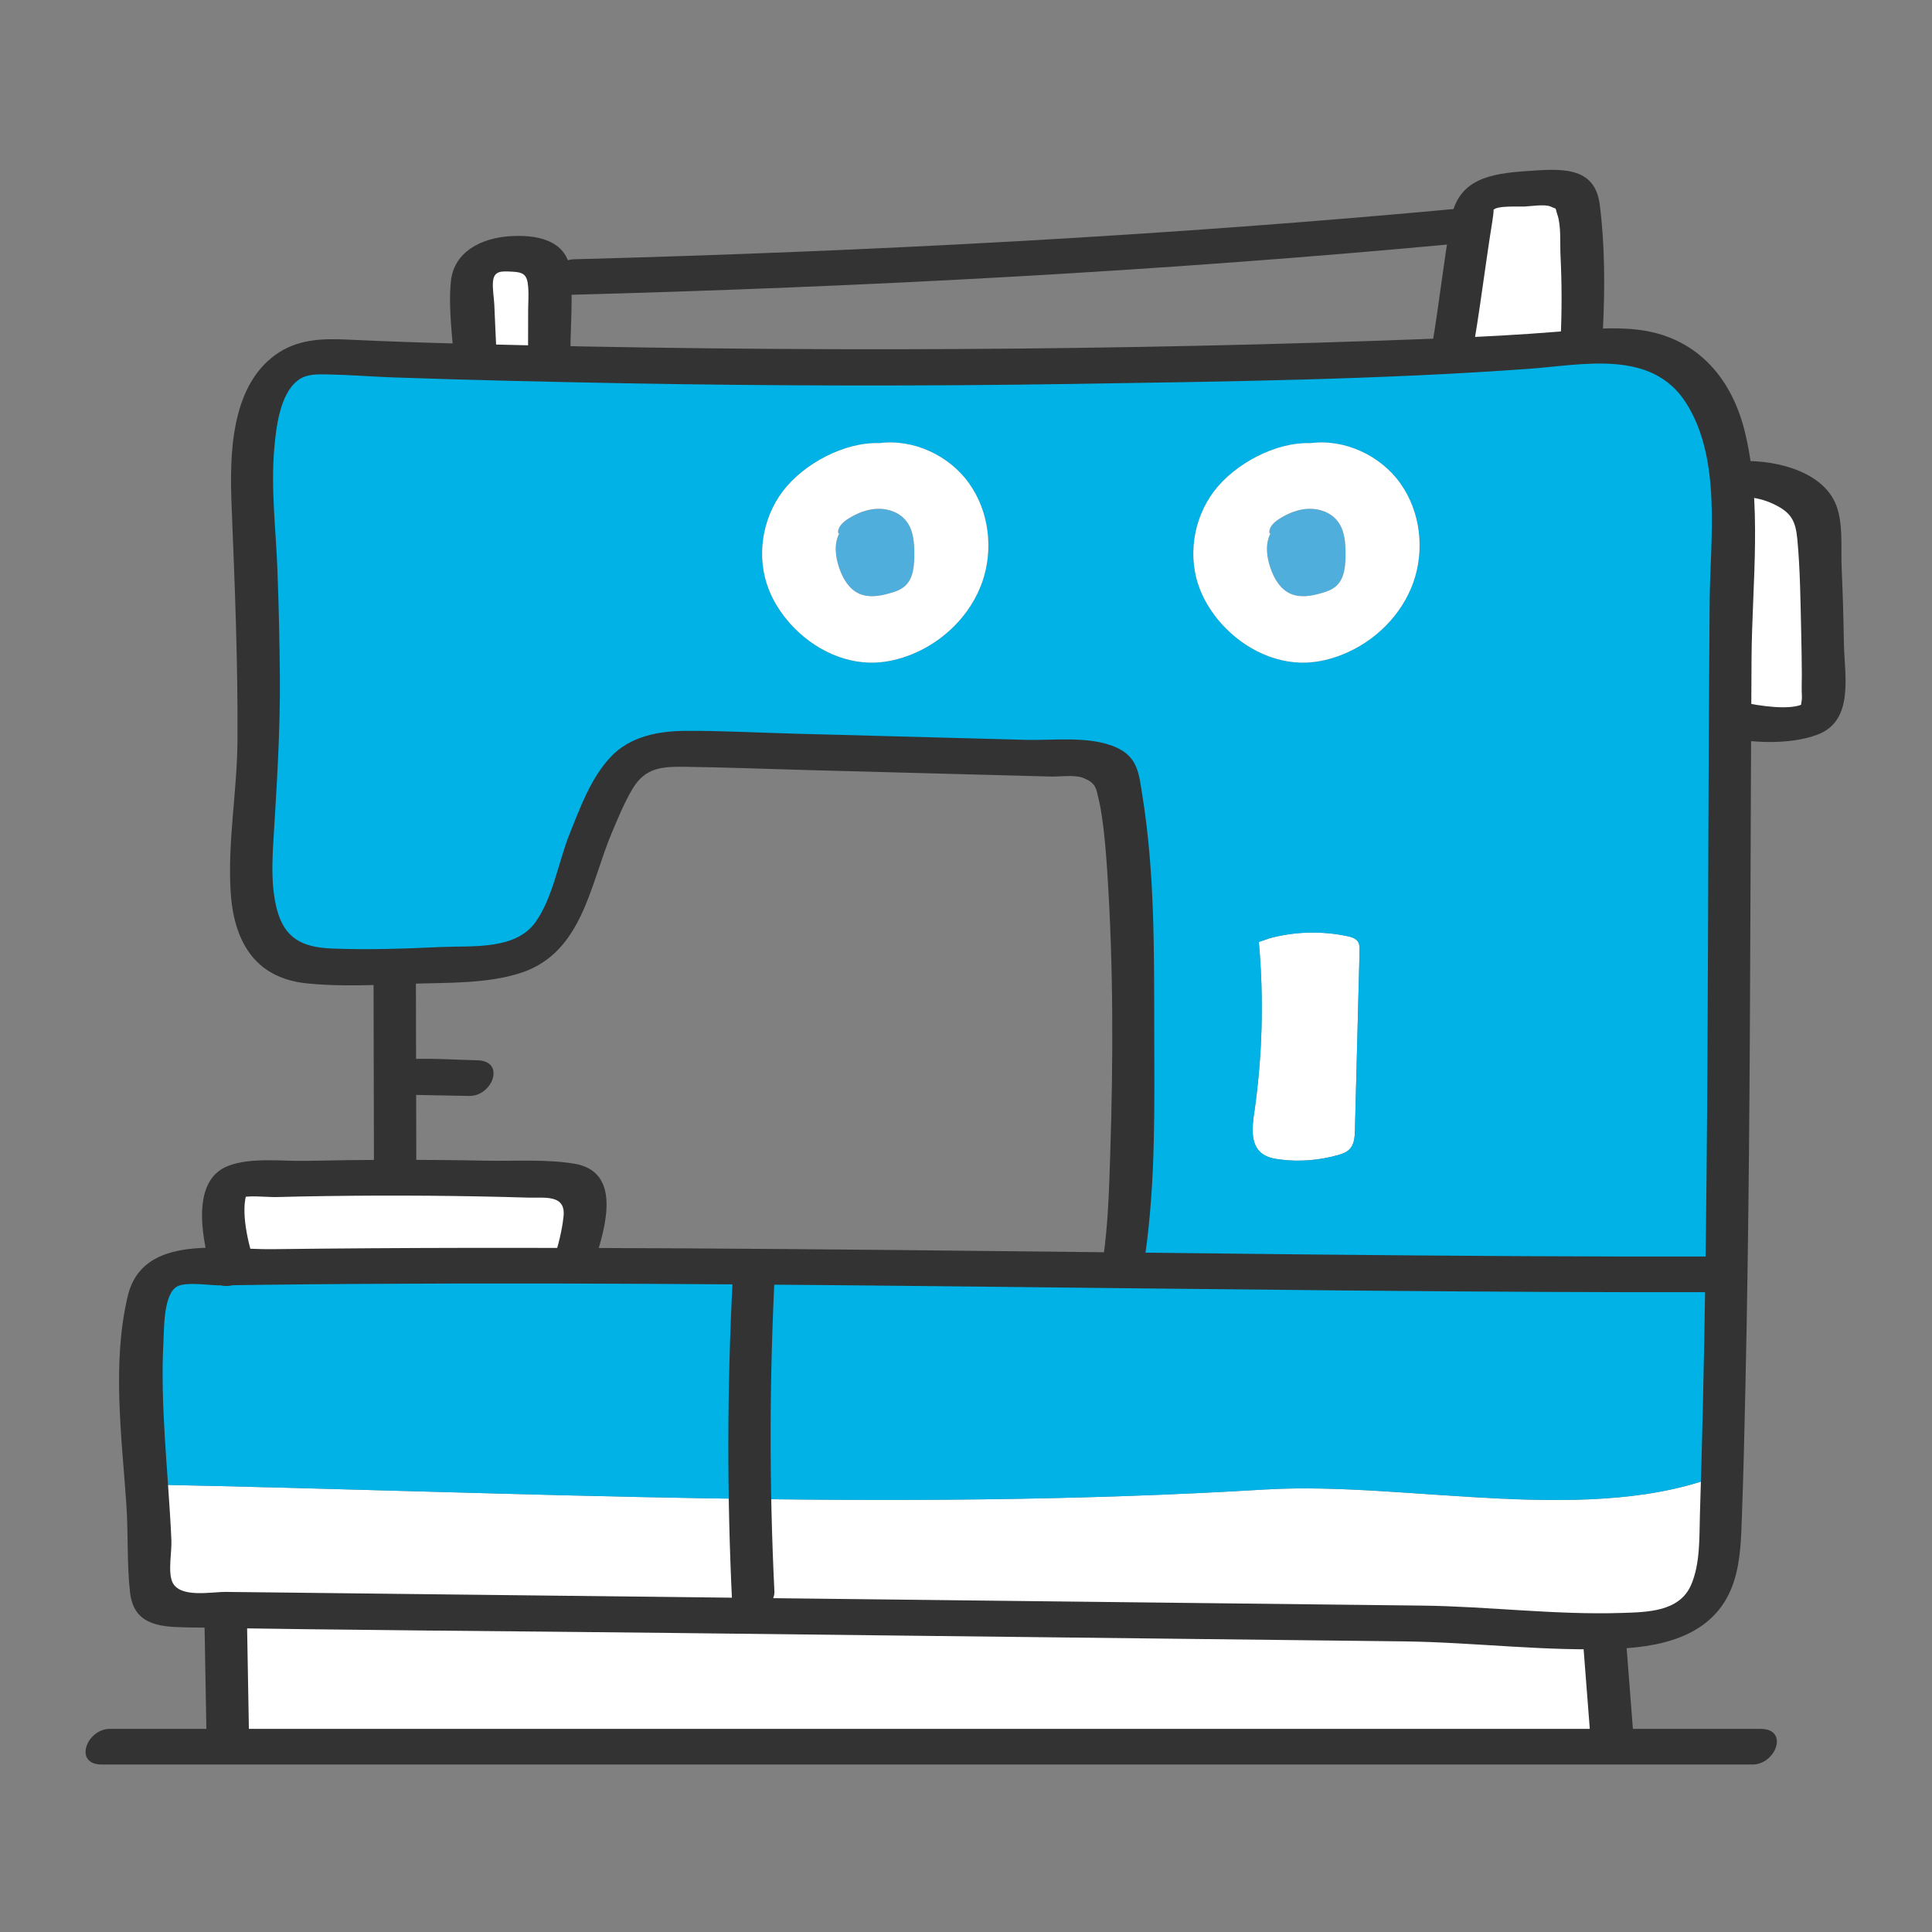 <svg viewBox="0 0 350 350" xmlns="http://www.w3.org/2000/svg" data-name="Working Files" id="Working_Files">
  <rect x="0" y="0" width="350" height="350" fill="#808080" stroke="none"/>
  <defs>
    <style>
      .cls-1 {
        fill: #00b2e5;
      }

      .cls-2 {
        fill: #50aedc;
      }

      .cls-3 {
        fill: #fff;
      }

      .cls-4 {
        fill: #333;
      }
    </style>
  </defs>
  <path d="M100.08,50.54c-.01,3.4-.02,10.31-.03,13.7l-.03,1.08c-2.55-.05-5.08-.13-7.61-.2-1.9-.05-3.8-.1-5.7-.15v-.21c-.22-3.13-.43-9.77-.64-12.91-.08-1.15-.14-2.35.31-3.41,1.13-2.68,4.7-3.06,7.6-3.04,2.08.02,4.54.25,5.58,2.05.52.91.54,2.01.54,3.07Z" class="cls-3"></path>
  <path d="M246.05,170.67c.27.47.26,1.04.25,1.58-.28,10.81-.56,21.64-.84,32.46-.03,1.23-.11,2.59-.97,3.47-.55.58-1.34.85-2.11,1.07-3.4.96-6.99,1.25-10.5.8-1.2-.15-2.47-.42-3.4-1.2-1.92-1.63-1.66-4.6-1.29-7.08,1.51-10.3,1.8-20.76.86-31.13l1.98-.68c4.57-1.22,9.43-1.35,14.05-.37.75.16,1.57.4,1.97,1.07Z" class="cls-3"></path>
  <path d="M328.58,129.75c-3.17.86-11.16,1.52-14.33.64h-.27c.05-11.24.13-22.47.25-33.7.03-3.44.05-6.95-.21-10.41l.51-.03c4.35-.54,8.88.63,12.43,3.2.94.69,1.85,1.5,2.35,2.56.48,1,.57,2.15.63,3.28.63,10.42.93,20.85.87,31.29,0,.79-.03,1.64-.52,2.25-.42.51-1.08.74-1.71.92Z" class="cls-3"></path>
  <path d="M314.02,86.29c.26,3.46.24,6.97.21,10.41-.12,11.23-.2,22.46-.25,33.7-.16,33.28-.15,66.61-.66,99.89-33.47.09-70.89-.32-109.14-.73l.02-2.41c2.16-14.18,2.38-69.82-.69-83.45-.31-1.39-.04-2.92-.78-4.12-1.37-2.23-4.41-2.53-7.01-2.61-23.32-.61-46.63-1.23-69.94-1.86-3.7-.1-7.72-.11-10.68,2.13-1.87,1.41-3.05,3.54-4.1,5.64-2.47,4.9-4.57,9.98-6.27,15.2-1.59,4.89-3.16,10.33-7.45,13.17-2.88,1.92-6.49,2.28-9.94,2.53-5.09.37-10.19.61-15.3.71-3.8.09-7.61.1-11.43.03-3.41-.05-7.07-.26-9.75-2.34-7.89-6.11-3.62-25.34-3.5-33.72.22-14.84-.05-29.69-.81-44.52-.29-5.66-.66-11.38.44-16.94,1.67-8.49,5.04-13.46,13.58-12.97,8.68.51,17.41.72,26.13.94,1.9.05,3.8.1,5.7.15,2.53.07,5.07.14,7.61.2,18.68.46,37.37.7,56.07.72,28.43.03,56.86-.45,85.27-1.44,7.47-.26,14.98-.46,22.47-.79,6.14-.25,12.27-.59,18.37-1.09,1.64-.13,3.29-.28,4.94-.4,8.65-.63,17.09-.31,22.42,8.32,2.89,4.69,4.03,10.09,4.46,15.64ZM256.03,105.52c2.1-5.9,1.31-12.81-2.32-17.91-3.64-5.09-10.1-8.12-16.32-7.32-6.26-.23-13.69,3.71-17.47,8.72-3.79,5-4.84,11.99-2.52,17.82.75,1.91,1.85,3.68,3.13,5.29,3.91,4.85,9.96,8.18,16.19,7.92,2.25-.1,4.47-.64,6.55-1.49,5.8-2.34,10.65-7.12,12.75-13.02ZM246.3,172.25c.01-.55.02-1.11-.25-1.58-.39-.67-1.21-.91-1.97-1.07-4.62-.98-9.48-.85-14.05.37l-1.98.68c.94,10.37.64,20.83-.86,31.13-.37,2.48-.63,5.45,1.29,7.08.93.79,2.2,1.05,3.4,1.2,3.51.45,7.1.16,10.5-.8.76-.22,1.56-.49,2.11-1.07.86-.88.94-2.24.97-3.47.28-10.82.56-21.65.84-32.46ZM177.91,105.52c2.1-5.9,1.31-12.81-2.33-17.91-3.63-5.09-10.09-8.12-16.31-7.32-6.26-.23-13.69,3.71-17.47,8.72-3.79,5-4.84,11.99-2.52,17.82.75,1.91,1.85,3.68,3.13,5.29,3.91,4.85,9.96,8.18,16.18,7.92,2.26-.1,4.48-.64,6.56-1.49,5.8-2.34,10.65-7.12,12.75-13.02Z" class="cls-1"></path>
  <path d="M292.54,313.74v2.13H41.81v-1.62c-.12-7.01-.24-14.01-.36-21.02l.02-2.18c45.67.52,91.35,1.05,137.03,1.57,29.61.34,59.23.68,88.85,1.03,7.37.09,15.85,1.23,23.83,1.25v1.04c.45,5.93.91,11.87,1.37,17.8Z" class="cls-3"></path>
  <path d="M229.46,269.82c-68.11,4.13-135.24.46-202.33-.88.41,5.83.8,11.53.78,16.77,0,1.58.1,3.38,1.31,4.38.96.81,2.32.85,3.56.87,2.89.03,5.79.07,8.68.1,45.67.52,91.35,1.05,137.03,1.57,29.61.34,59.23.68,88.85,1.03,7.37.09,15.85,1.23,23.83,1.25,3.39.01,6.67-.2,9.75-.76,10.41-1.92,11.05-9.89,11.36-19.37.09-2.66.16-5.32.24-7.98-23.66,9.98-57.31,1.52-83.07,3.03Z" class="cls-3"></path>
  <path d="M204.18,229.55c-33.23-.37-67.09-.74-99.53-.83-21.45-.05-42.28.01-61.91.31-3.11.04-6.18.1-9.23.15-1.49.03-3.11.11-4.25,1.06-1.12.94-1.49,2.48-1.78,3.91-2.13,10.45-1.18,22.91-.34,34.79,67.08,1.34,134.22,5.01,202.33.88,25.76-1.52,59.4,6.95,83.07-3.03.35-12.16.61-24.33.78-36.5-33.47.09-70.89-.32-109.14-.73Z" class="cls-1"></path>
  <path d="M105.89,214.63c.78.94.78,2.27.69,3.48-.24,3.21-.9,6.39-1.93,9.44v1.17c-21.45-.05-42.28.01-61.91.31-1.42-4.24-1.86-8.8-1.27-13.24.09-.7.24-1.46.75-1.93.56-.51,1.38-.56,2.13-.59,9.26-.32,18.53-.48,27.79-.48,9.93,0,19.85.17,29.76.54,1.44.05,3.07.2,3.99,1.31Z" class="cls-3"></path>
  <path d="M164.2,94.42c1.33,1.71,1.46,4.05,1.44,6.22-.01,1.97-.2,4.15-1.64,5.49-.79.72-1.84,1.08-2.86,1.37-1.78.5-3.74.82-5.43.09-1.88-.81-3.01-2.74-3.68-4.67-.7-2.03-.98-4.35,0-6.26l-.17-.02c-.19-1.07.78-1.99,1.69-2.58,1.65-1.05,3.53-1.82,5.47-1.87,1.96-.05,3.98.7,5.18,2.24Z" class="cls-2"></path>
  <path d="M286.36,36.08c.87,6.89,1.13,16.96.74,23.88l.03,2.36c-1.65.12-3.3.27-4.94.4-6.11.5-12.23.84-18.37,1.09l-.08-1.77c1.23-7.11,2.47-17.31,3.69-24.41.12-.71.26-1.45.7-2.01.62-.79,1.66-1.05,2.64-1.23,4.37-.83,8.86-1.04,13.29-.62.56.05,1.16.13,1.58.5.49.44.61,1.15.7,1.8Z" class="cls-3"></path>
  <path d="M242.32,94.42c1.33,1.71,1.46,4.05,1.44,6.22-.01,1.97-.2,4.15-1.64,5.49-.79.72-1.84,1.08-2.86,1.37-1.78.5-3.74.82-5.43.09-1.88-.81-3.01-2.74-3.68-4.67-.69-2.03-.98-4.35,0-6.26l-.17-.02c-.19-1.07.78-1.99,1.7-2.58,1.64-1.05,3.52-1.82,5.46-1.87,1.96-.05,3.98.7,5.18,2.24Z" class="cls-2"></path>
  <path d="M153.55,94.05c-.92.59-1.88,1.51-1.69,2.58l.17.02c-.98,1.91-.7,4.23,0,6.26.67,1.93,1.8,3.87,3.68,4.67,1.69.73,3.65.42,5.43-.09,1.03-.28,2.08-.64,2.86-1.37,1.44-1.34,1.63-3.53,1.64-5.49.02-2.16-.11-4.5-1.44-6.22-1.2-1.54-3.22-2.29-5.18-2.24-1.94.04-3.82.82-5.47,1.87ZM175.58,87.61c3.64,5.1,4.42,12.02,2.33,17.91-2.1,5.9-6.95,10.68-12.75,13.02-2.09.84-4.3,1.39-6.56,1.49-6.22.26-12.27-3.07-16.18-7.92-1.29-1.61-2.38-3.38-3.13-5.29-2.32-5.82-1.27-12.81,2.52-17.82,3.78-5,11.21-8.95,17.47-8.72,6.22-.8,12.68,2.23,16.31,7.32Z" class="cls-3"></path>
  <path d="M231.68,94.05c-.93.59-1.89,1.51-1.7,2.58l.17.02c-.98,1.91-.69,4.23,0,6.26.67,1.93,1.8,3.87,3.68,4.67,1.69.73,3.65.42,5.43-.09,1.03-.28,2.08-.64,2.86-1.37,1.44-1.34,1.63-3.53,1.64-5.49.02-2.16-.11-4.5-1.44-6.22-1.2-1.54-3.22-2.29-5.18-2.24-1.94.04-3.82.82-5.46,1.87ZM253.71,87.61c3.63,5.1,4.41,12.02,2.32,17.91-2.1,5.9-6.95,10.68-12.75,13.02-2.09.84-4.3,1.39-6.55,1.49-6.23.26-12.28-3.07-16.19-7.92-1.29-1.61-2.38-3.38-3.13-5.29-2.32-5.82-1.27-12.81,2.52-17.82,3.78-5,11.21-8.95,17.47-8.72,6.22-.8,12.68,2.23,16.32,7.32Z" class="cls-3"></path>
  <g>
    <path d="M207.42,227.63c1.99-13.62,1.7-27.79,1.68-41.52-.02-13.94.08-28.2-2.15-41.99-.62-3.86-.76-6.94-4.74-8.72-4.75-2.13-11.29-1.24-16.32-1.37-13.99-.37-27.97-.75-41.96-1.12-6.52-.17-13.07-.54-19.59-.51-5.02.02-10.21.96-13.78,4.8s-5.46,9.12-7.35,13.81c-2.06,5.11-3,11.56-6.22,16.07-3.62,5.07-11.54,4.23-17.11,4.48-6.59.31-13.24.54-19.84.27-5.32-.22-8.5-1.88-9.87-7.07-1.07-4.04-.88-8.52-.63-12.66.6-9.88,1.24-19.53,1.16-29.47-.05-6.45-.2-12.91-.44-19.35-.27-7.29-1.22-14.77-.57-22.06.33-3.74.99-9.76,4.23-12.28,1.57-1.22,3.49-1.14,5.37-1.11,3.97.07,7.96.4,11.93.54,13.92.49,27.86.8,41.79,1.06,27.15.5,54.31.54,81.46.12,27.49-.43,55.14-.75,82.57-2.74,9.67-.7,22.1-3.59,28.34,6.08,6.55,10.15,4.44,24.7,4.34,36.14-.47,55.07,0,110.16-1.76,165.22-.13,4.15.09,8.94-1.59,12.85-2.11,4.91-7.95,4.95-12.59,5.1-12,.39-24.13-1.19-36.15-1.33-27.66-.32-55.31-.64-82.97-.95s-55.22-.63-82.84-.95c-13.64-.16-27.28-.31-40.92-.47-3.33-.04-6.65-.08-9.98-.11-2.6-.03-8.37,1.19-9.7-1.8-.82-1.84-.08-5.47-.17-7.55-.14-3.36-.38-6.71-.61-10.06-.4-5.75-.84-11.5-.95-17.26-.05-2.8-.05-5.61.11-8.41.14-2.42-.05-9.11,2.63-10.32,1.78-.81,5.84-.1,7.73-.13,2.62-.04,5.24-.08,7.86-.11,5.9-.07,11.8-.13,17.71-.16,23.23-.15,46.47-.07,69.7.1,48.11.35,96.21,1.12,144.32,1.35,10.83.05,21.66.07,32.49.05,4.19,0,6.67-6.48,1.44-6.46-50.16.12-100.32-.69-150.48-1.17-25.94-.25-51.88-.44-77.82-.4-11.97.02-23.94.09-35.92.24-9.01.11-23.41-2.9-26.12,8.51-2.88,12.12-1.09,25.44-.25,37.7.36,5.26.08,10.68.66,15.9.64,5.79,5.01,6.31,9.95,6.4,29.27.53,58.55.67,87.83,1.01,29.82.34,59.64.69,89.45,1.03,14.48.17,28.96.33,43.44.5,12.93.15,26.07,1.9,38.96,1.32,8.97-.4,18.02-2.85,20.98-12.31,1.2-3.82,1.27-7.92,1.41-11.89.29-7.9.47-15.81.64-23.72.64-29.02.79-58.05.9-87.08.06-14.84.1-29.68.2-44.53.09-13.33,2.01-28.13-1.28-41.19-2.51-9.95-9.08-17.08-19.47-18.24-4.74-.53-9.47-.02-14.21.37-7.12.58-14.25.95-21.38,1.23-58.79,2.29-117.55,2.51-176.37.98-7.3-.19-14.59-.44-21.89-.78-4.56-.21-8.96-.01-12.81,2.77-8.2,5.93-8.3,18.35-7.94,27.38.57,14.17,1.15,28.3,1.06,42.48-.05,9.06-1.77,18.15-1.25,27.2.51,8.85,4.14,15.77,13.67,16.79,6.3.67,12.84.29,19.17.08s13.61.04,19.76-1.97c11.16-3.65,12.5-15.98,16.47-25.39,1.12-2.65,2.25-5.41,3.72-7.9,2.4-4.07,5.61-4.09,9.94-4.03,7.33.1,14.65.39,21.98.59,14.65.39,29.31.78,43.96,1.17,1.59.04,4.23-.36,5.74.23,2.39.93,2.38,1.81,2.94,4.26.22.95.37,1.91.51,2.86.49,3.27.74,6.59.96,9.89,1.13,17.09,1.09,34.33.53,51.45-.2,6.14-.37,12.34-1.25,18.43-.67,4.61,7,3.66,7.56-.14h0Z" class="cls-4"></path>
    <path d="M107.87,228.04c1.89-5.94,4.74-15.82-3.85-17.23-5.1-.84-10.66-.44-15.83-.54-5.62-.11-11.25-.16-16.87-.15-5.29,0-10.59.07-15.88.18-4.38.09-9.91-.67-14.05.89-7.34,2.76-4.49,14.56-2.82,20.11,1.14,3.78,8.42.51,7.25-3.38-.95-3.15-2.55-9.67-.66-12.75l-2.19,2c1.61-.77,5.19-.27,7.06-.31,2.98-.08,5.95-.14,8.93-.18,6.29-.09,12.57-.11,18.86-.06,5.96.05,11.91.16,17.86.34,2.96.09,6.84-.64,6.41,3.4-.28,2.67-.97,5.28-1.78,7.83-1.39,4.35,6.41,3.47,7.56-.14h0Z" class="cls-4"></path>
    <path d="M67.67,177.17c.03,12.02.05,24.05.08,36.07,0,4.23,7.68,2.08,7.67-1.8-.03-12.02-.05-24.05-.08-36.07,0-4.23-7.68-2.08-7.67,1.8h0Z" class="cls-4"></path>
    <path d="M76.64,194.43l-.24-.37-.15,2.44.19-.45-2.19,2c-2.13.89.04.29.92.3,1.15.02,2.3.04,3.44.07,2.13.04,4.26.08,6.4.12,4.2.08,6.67-6.36,1.44-6.46-3.91-.08-7.9-.38-11.81-.23-2.61.1-7.37,2.69-5.25,5.95,1.09,1.68,3.16,1.88,4.91,1.06,1.34-.63,3.43-2.76,2.34-4.45h0Z" class="cls-4"></path>
    <path d="M18.46,319.66c77.75,0,155.5,0,233.25,0,21.93,0,43.86,0,65.79,0,4.19,0,6.67-6.46,1.44-6.46-77.75,0-155.5,0-233.25,0-21.93,0-43.86,0-65.79,0-4.19,0-6.67,6.46-1.44,6.46h0Z" class="cls-4"></path>
    <path d="M37.06,294.71c.12,7,.24,14,.37,21.01.07,4.25,7.74,2.08,7.67-1.8-.12-7-.24-14-.37-21.01-.07-4.25-7.74-2.08-7.67,1.8h0Z" class="cls-4"></path>
    <path d="M286.78,297.4c.46,5.93.92,11.87,1.38,17.8.33,4.28,7.97,2.08,7.67-1.8-.46-5.93-.92-11.87-1.38-17.8-.33-4.28-7.97-2.08-7.67,1.8h0Z" class="cls-4"></path>
    <path d="M266.98,62.54c.87-5.13,1.56-10.29,2.31-15.44.33-2.3.67-4.6,1.04-6.89.05-.32.39-2.45.18-2.14.62-.88,4.76-.6,5.63-.65,1.16-.06,3.79-.46,4.77,0,1.28.6.72-.03,1.22,1.44.72,2.11.46,5.24.57,7.43.25,5.04.26,10.09.02,15.13-.2,4.17,7.49,2.06,7.67-1.8.36-7.46.36-15.14-.58-22.56-.9-7.06-7.15-6.49-13.18-6.07-6.57.45-12.47,1.39-13.74,8.63-1.34,7.65-2.17,15.38-3.46,23.04-.77,4.59,6.92,3.65,7.56-.14h0Z" class="cls-4"></path>
    <path d="M313.25,90.05c2.71-.2,5.33.01,7.84,1.17,3.34,1.53,4.19,3.01,4.52,6.51.51,5.5.56,11.1.69,16.62.06,2.61.1,5.22.12,7.83,0,1.3-.07,2.62.01,3.91.09,1.36-.61,1.98.44,1.31-2.28,1.43-8.45.42-10.98-.15-3.82-.87-8.18,5.18-3.31,6.29s11.84,1.39,16.72-.47c6.68-2.55,4.83-10.85,4.74-16.6-.07-4.57-.21-9.13-.41-13.7-.16-3.64.38-8.47-1.26-11.89-2.87-5.99-11.84-7.73-17.69-7.3-4.12.3-6.65,6.84-1.44,6.46h0Z" class="cls-4"></path>
    <path d="M103.33,63.91c.02-4.85.49-9.94.01-14.77-.58-5.81-6.38-6.7-11.21-6.33-4.93.38-9.91,2.76-10.45,8.2-.49,4.91.33,10.3.64,15.22.27,4.27,7.92,2.08,7.67-1.8-.19-3.07-.3-6.15-.44-9.23-.06-1.36-.37-2.92-.23-4.26.2-1.94,1.6-1.81,3.37-1.73,2.2.09,2.81.55,3,2.78.11,1.36,0,2.78-.01,4.14,0,3.19-.01,6.38-.02,9.57-.01,4.23,7.66,2.08,7.67-1.8h0Z" class="cls-4"></path>
    <path d="M102.52,53.43c53.97-1.43,107.9-4.28,161.66-9.31,4.09-.38,6.63-6.95,1.44-6.46-53.76,5.03-107.69,7.88-161.66,9.31-4.17.11-6.67,6.6-1.44,6.46h0Z" class="cls-4"></path>
    <path d="M132.71,232.27c-.99,19.26-1.02,38.53-.09,57.79.21,4.27,7.86,2.08,7.67-1.8-.94-19.26-.91-38.53.09-57.79.21-4.17-7.48-2.05-7.67,1.8h0Z" class="cls-4"></path>
  </g>
</svg>